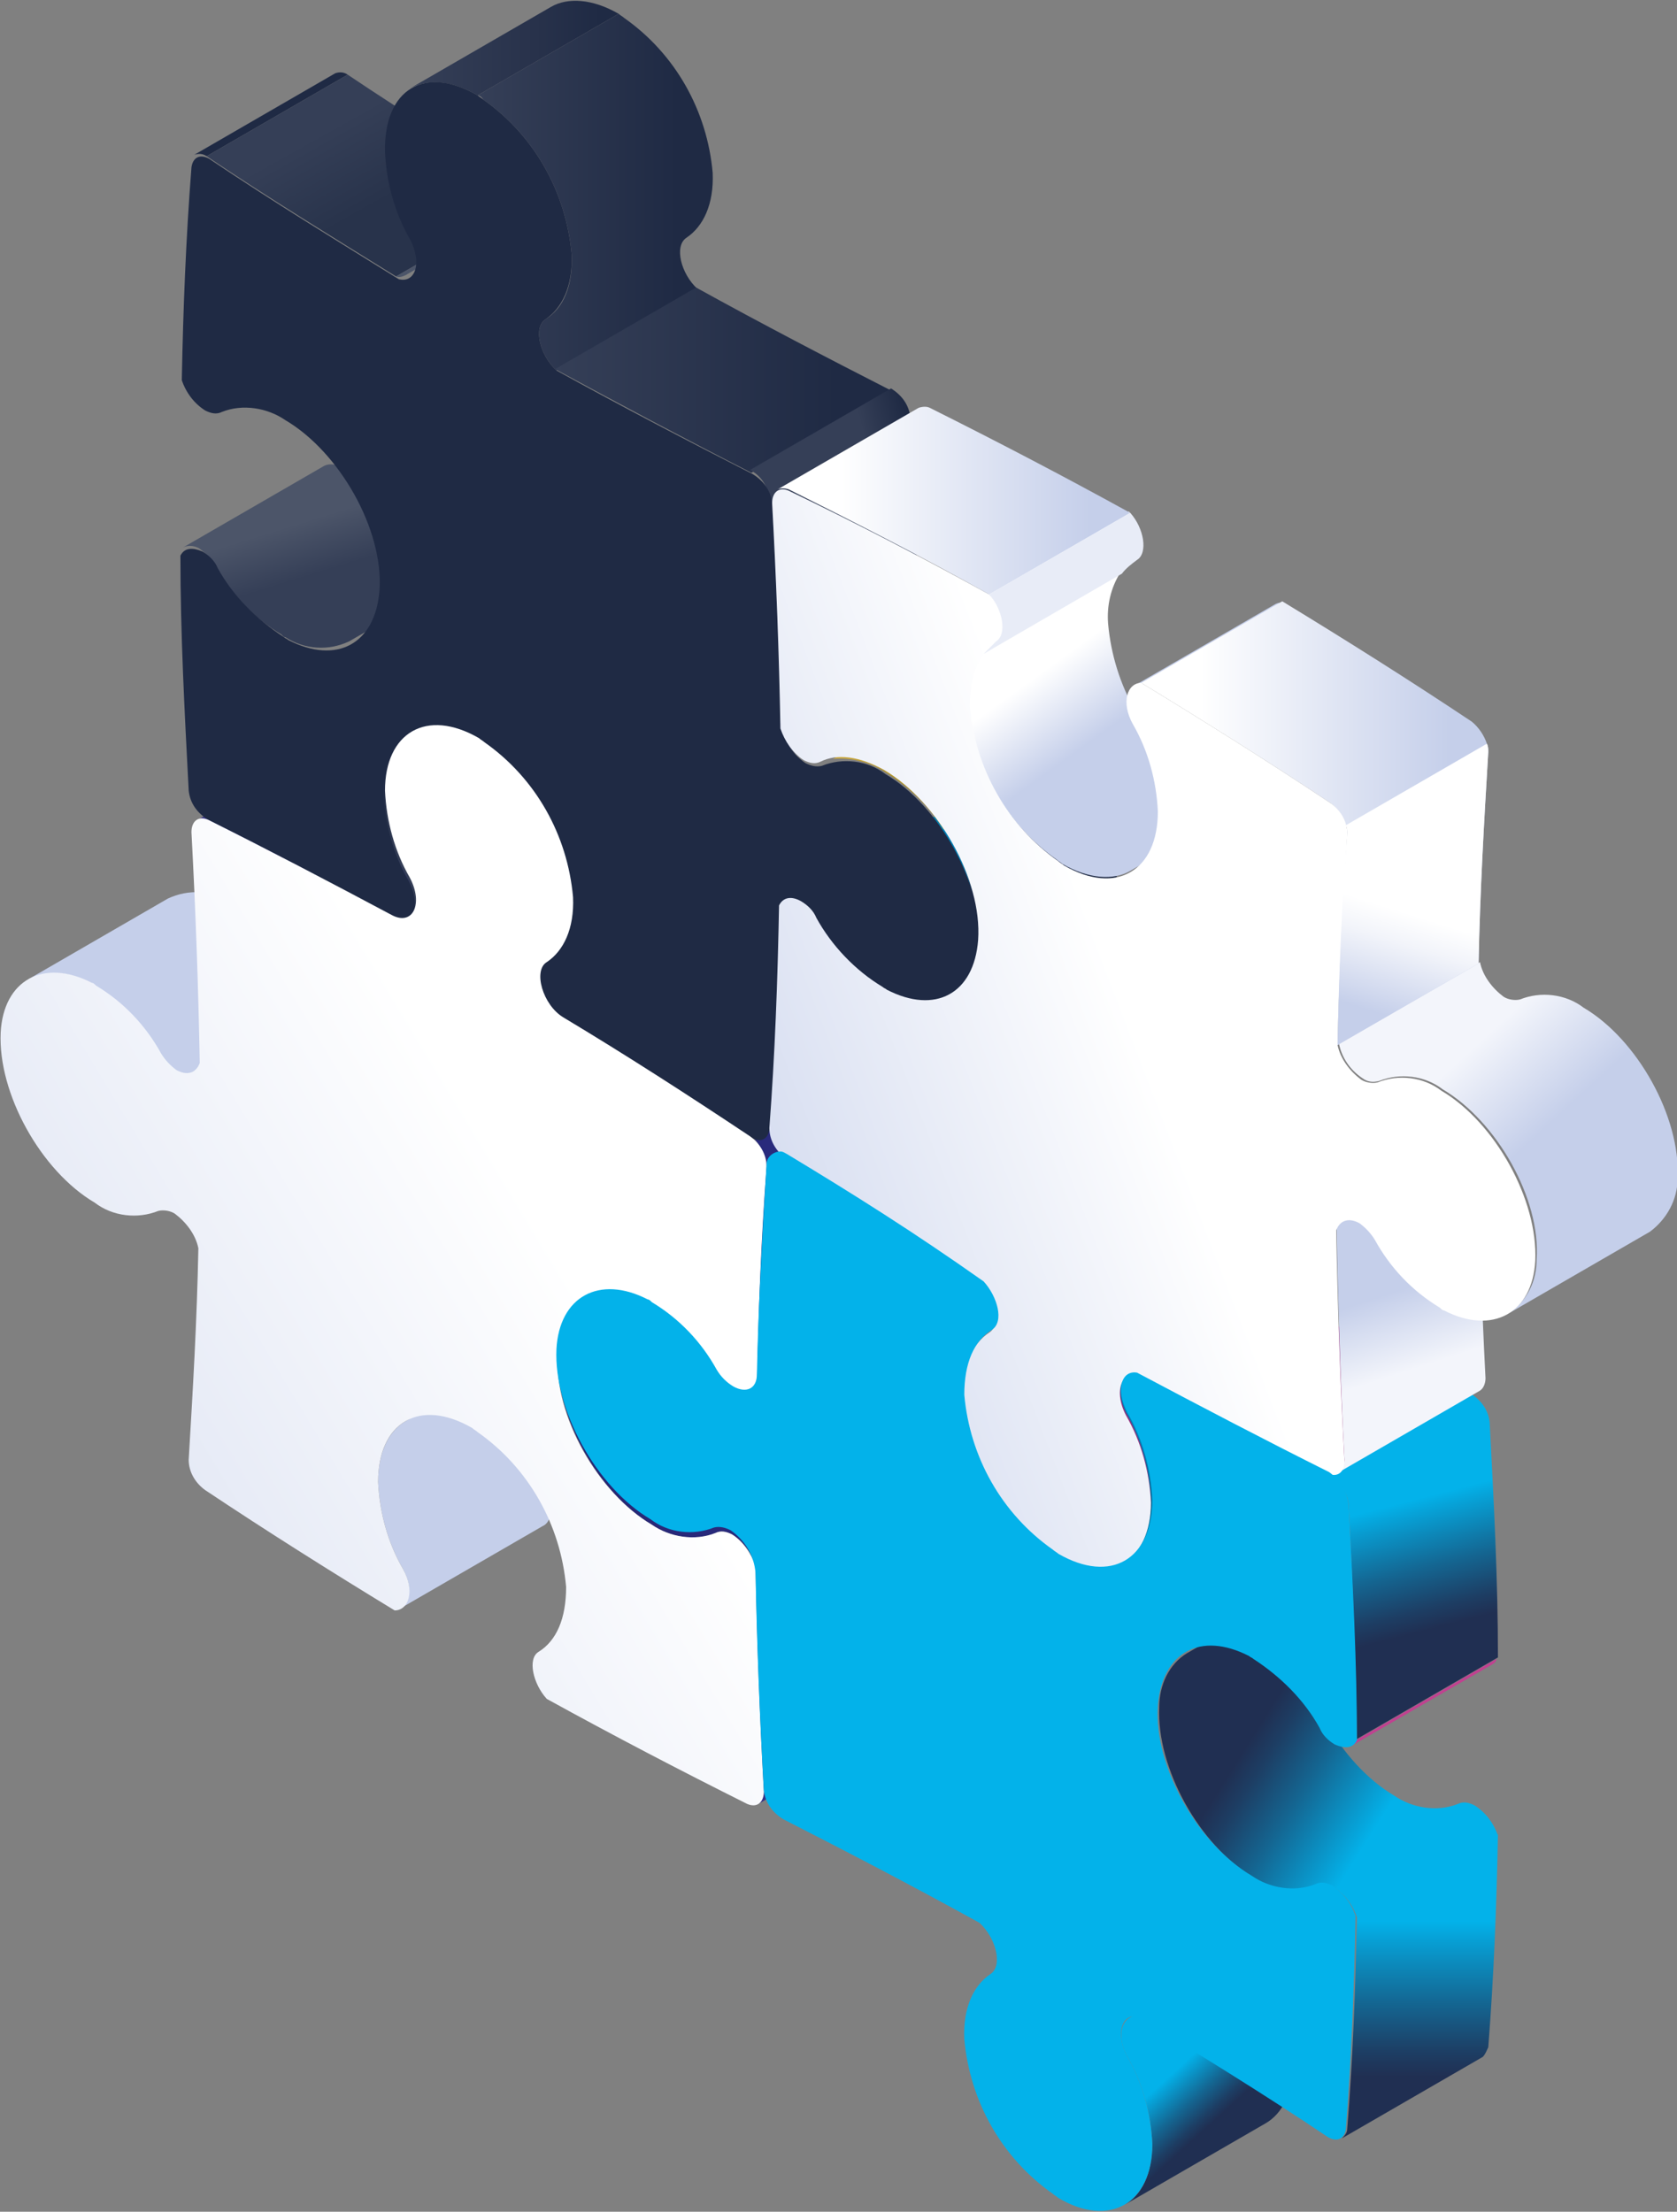 <?xml version="1.0" encoding="utf-8"?>
<!-- Generator: Adobe Illustrator 24.2.3, SVG Export Plug-In . SVG Version: 6.00 Build 0)  -->
<svg version="1.1" id="Capa_1" xmlns="http://www.w3.org/2000/svg" xmlns:xlink="http://www.w3.org/1999/xlink" x="0px" y="0px"
	 viewBox="0 0 121.3 160" style="enable-background:new 0 0 121.3 160;" xml:space="preserve">
<rect x="0" y="0" width="121.3" height="160" fill="#808080" stroke="none"/>
<style type="text/css">
	.st0{fill:url(#Trazado_17682_1_);}
	.st1{fill:url(#Trazado_17683_1_);}
	.st2{fill:#C04190;}
	.st3{fill:url(#Trazado_17685_1_);}
	.st4{fill:url(#Trazado_17686_1_);}
	.st5{fill:url(#Trazado_17687_1_);}
	.st6{fill:url(#Trazado_17688_1_);}
	.st7{fill:url(#Trazado_17691_1_);}
	.st8{fill:url(#Trazado_17692_1_);}
	.st9{fill:url(#Trazado_17693_1_);}
	.st10{fill:url(#Trazado_17694_1_);}
	.st11{fill:#353286;}
	.st12{fill:url(#Trazado_17696_1_);}
	.st13{fill:url(#Trazado_17697_1_);}
	.st14{fill:url(#Trazado_17698_1_);}
	.st15{fill:#C5CFEA;}
	.st16{fill:url(#Trazado_17700_1_);}
	.st17{fill:url(#Trazado_17701_1_);}
	.st18{fill:url(#Trazado_17702_1_);}
	.st19{fill:url(#Trazado_17703_1_);}
	.st20{fill:#1F2A44;}
	.st21{fill:url(#Trazado_17705_1_);}
	.st22{fill:#4C5569;}
	.st23{fill:url(#Trazado_17707_1_);}
	.st24{fill:url(#Trazado_17708_1_);}
	.st25{fill:url(#Trazado_17709_1_);}
	.st26{fill:url(#Trazado_17710_1_);}
	.st27{fill:url(#Trazado_17711_1_);}
	.st28{fill:url(#Trazado_17713_1_);}
	.st29{fill:url(#Trazado_17714_1_);}
	.st30{fill:url(#Trazado_17715_1_);}
	.st31{fill:url(#Trazado_17716_1_);}
	.st32{fill:url(#Trazado_17717_1_);}
	.st33{fill:url(#Trazado_17718_1_);}
	.st34{fill:#E8ECF7;}
	.st35{fill:url(#Trazado_17722_1_);}
	.st36{fill:url(#Trazado_17723_1_);}
	.st37{fill:#484494;}
	.st38{fill:url(#Trazado_17725_1_);}
	.st39{fill:#03B2EA;}
</style>
<g id="Grupo_2947" transform="translate(-1229.351 -564)">
	<g id="Grupo_2900">
		
			<linearGradient id="Trazado_17682_1_" gradientUnits="userSpaceOnUse" x1="372.256" y1="1149.972" x2="372.439" y2="1149.688" gradientTransform="matrix(22.161 0 0 -13.229 -6969.472 15869.108)">
			<stop  offset="0" style="stop-color:#A43D86"/>
			<stop  offset="0.797" style="stop-color:#8E307C"/>
		</linearGradient>
		<path id="Trazado_17682" class="st0" d="M1271.6,658l10.2-5.9c1.5-0.7,3.2-0.6,4.6,0.3c0.1,0,0.2,0.1,0.3,0.2
			c2,1.2,3.6,2.9,4.7,4.9c0.3,0.5,0.7,0.9,1.2,1.2c0.4,0.3,0.8,0.3,1.2,0.1l-10.2,5.9c-0.4,0.2-0.9,0.1-1.2-0.1
			c-0.5-0.3-0.9-0.7-1.2-1.2c-1.1-2-2.8-3.7-4.7-4.9c-0.1-0.1-0.2-0.1-0.3-0.2C1274.8,657.5,1273.1,657.3,1271.6,658z"/>
	</g>
	<g id="Grupo_2901">
		
			<linearGradient id="Trazado_17683_1_" gradientUnits="userSpaceOnUse" x1="404.049" y1="1160.933" x2="404.188" y2="1160.695" gradientTransform="matrix(12.422 0 0 -19.431 -3703.76 23270.879)">
			<stop  offset="0" style="stop-color:#03B2EA"/>
			<stop  offset="8.548552e-02" style="stop-color:#06A5DB"/>
			<stop  offset="0.526" style="stop-color:#146692"/>
			<stop  offset="0.842" style="stop-color:#1D3E64"/>
			<stop  offset="1" style="stop-color:#202F52"/>
		</linearGradient>
		<path id="Trazado_17683" class="st1" d="M1311,710l10.2-5.9c-0.6,0.4-0.8,1.5-0.1,2.8c1.1,1.9,1.7,4.1,1.8,6.3
			c0,2.2-0.8,3.7-2,4.4l-10.2,5.9c1.2-0.7,2-2.2,2-4.4c-0.1-2.2-0.7-4.4-1.8-6.3C1310.2,711.5,1310.4,710.4,1311,710z"/>
	</g>
	<g id="Grupo_2902">
		<path id="Trazado_17684" class="st2" d="M1285.1,647.9l10.2-5.9c0.3-0.1,0.6-0.1,0.9,0.1L1286,648
			C1285.8,647.8,1285.4,647.7,1285.1,647.9z"/>
	</g>
	<g id="Grupo_2903">
		
			<linearGradient id="Trazado_17685_1_" gradientUnits="userSpaceOnUse" x1="367.855" y1="1153.876" x2="368.855" y2="1153.876" gradientTransform="matrix(24.6 0 0 -14.988 -7763.197 17943.785)">
			<stop  offset="0" style="stop-color:#A43D86"/>
			<stop  offset="0.797" style="stop-color:#8E307C"/>
		</linearGradient>
		<path id="Trazado_17685" class="st3" d="M1286,648l10.2-5.9c4.9,3.2,9.6,6.2,14.4,9.1l-10.2,5.9
			C1295.7,654.2,1290.9,651.2,1286,648z"/>
	</g>
	<g id="Grupo_2904">
		
			<linearGradient id="Trazado_17686_1_" gradientUnits="userSpaceOnUse" x1="372.889" y1="1167.407" x2="372.96" y2="1167.005" gradientTransform="matrix(21.845 0 0 -26.467 -6837.111 31555.039)">
			<stop  offset="0" style="stop-color:#A43D86"/>
			<stop  offset="0.797" style="stop-color:#8E307C"/>
		</linearGradient>
		<path id="Trazado_17686" class="st4" d="M1320.9,671.2l-10.2,5.9c-1.2,0.7-3,0.6-4.9-0.5c-0.1-0.1-0.3-0.2-0.4-0.3
			c-3.7-2.6-6-6.7-6.4-11.2c-0.1-2.3,0.7-3.9,2-4.7c0.9-0.5,0.4-2.4-0.6-3.5l10.2-5.9c1,1.1,1.5,2.9,0.6,3.5c-1.3,0.8-2,2.4-2,4.7
			c0.4,4.5,2.7,8.6,6.4,11.2c0.1,0.1,0.3,0.2,0.4,0.3C1318,671.8,1319.7,671.9,1320.9,671.2L1320.9,671.2z"/>
	</g>
	<g id="Grupo_2905">
		
			<linearGradient id="Trazado_17687_1_" gradientUnits="userSpaceOnUse" x1="411.673" y1="1163.854" x2="411.673" y2="1163.341" gradientTransform="matrix(11.25 0 0 -21.994 -3299.33 26300.604)">
			<stop  offset="0" style="stop-color:#03B2EA"/>
			<stop  offset="8.548552e-02" style="stop-color:#06A5DB"/>
			<stop  offset="0.526" style="stop-color:#146692"/>
			<stop  offset="0.842" style="stop-color:#1D3E64"/>
			<stop  offset="1" style="stop-color:#202F52"/>
		</linearGradient>
		<path id="Trazado_17687" class="st5" d="M1336.6,712.8l-10.2,5.9c0.2-0.2,0.4-0.4,0.4-0.7c0.4-5,0.6-10.2,0.7-15.4l10.2-5.9
			c-0.1,5.2-0.3,10.3-0.7,15.4C1336.9,712.3,1336.8,712.6,1336.6,712.8z"/>
	</g>
	<g id="Grupo_2906">
		
			<linearGradient id="Trazado_17688_1_" gradientUnits="userSpaceOnUse" x1="368.789" y1="1165.975" x2="368.411" y2="1166.218" gradientTransform="matrix(24.448 0 0 -24.976 -7685.728 29815.207)">
			<stop  offset="0" style="stop-color:#03B2EA"/>
			<stop  offset="8.548552e-02" style="stop-color:#06A5DB"/>
			<stop  offset="0.526" style="stop-color:#146692"/>
			<stop  offset="0.842" style="stop-color:#1D3E64"/>
			<stop  offset="1" style="stop-color:#202F52"/>
		</linearGradient>
		<path id="Trazado_17688" class="st6" d="M1315.2,683.6l10.2-5.9c-1.3,0.9-2,2.3-2,3.9c-0.3,4.4,2.9,10,6.8,12.3
			c1.3,0.9,3.1,1.2,4.6,0.6c0.4-0.2,0.8-0.1,1.2,0.1c0.8,0.5,1.4,1.3,1.7,2.2l-10.2,5.9c-0.3-0.9-0.9-1.7-1.7-2.2
			c-0.4-0.2-0.8-0.3-1.2-0.1c-1.5,0.6-3.3,0.3-4.6-0.6c-3.9-2.3-7-7.9-6.8-12.3C1313.2,685.9,1313.9,684.4,1315.2,683.6
			L1315.2,683.6z"/>
	</g>
	<g id="Grupo_2907">
		<path id="Trazado_17689" class="st2" d="M1311,663.6l10.2-5.9c0.2-0.1,0.4-0.1,0.6-0.1l-10.2,5.9
			C1311.5,663.5,1311.2,663.5,1311,663.6z"/>
	</g>
	<g id="Grupo_2908">
		<path id="Trazado_17690" class="st2" d="M1337.3,684.4l-10.2,5.9c0.1-0.1,0.3-0.2,0.3-0.4l10.2-5.9
			C1337.6,684.1,1337.5,684.3,1337.3,684.4L1337.3,684.4z"/>
	</g>
	<g id="Grupo_2909">
		
			<linearGradient id="Trazado_17691_1_" gradientUnits="userSpaceOnUse" x1="368.73" y1="1149.669" x2="369.73" y2="1149.669" gradientTransform="matrix(24.024 0 0 -13.178 -7546.725 15814.474)">
			<stop  offset="0" style="stop-color:#A43D86"/>
			<stop  offset="0.797" style="stop-color:#8E307C"/>
		</linearGradient>
		<path id="Trazado_17691" class="st7" d="M1311.7,663.5l10.2-5.9c4.6,2.6,9.2,5,13.8,7.3l-10.2,5.9
			C1320.9,668.5,1316.3,666,1311.7,663.5z"/>
	</g>
	<g id="Grupo_2910">
		
			<linearGradient id="Trazado_17692_1_" gradientUnits="userSpaceOnUse" x1="405.619" y1="1166.396" x2="405.667" y2="1166.016" gradientTransform="matrix(12.172 0 0 -25.082 -3605.703 29927.961)">
			<stop  offset="0" style="stop-color:#03B2EA"/>
			<stop  offset="8.548552e-02" style="stop-color:#06A5DB"/>
			<stop  offset="0.526" style="stop-color:#146692"/>
			<stop  offset="0.842" style="stop-color:#1D3E64"/>
			<stop  offset="1" style="stop-color:#202F52"/>
		</linearGradient>
		<path id="Trazado_17692" class="st8" d="M1325.5,670.7l10.2-5.9c0.8,0.5,1.3,1.2,1.4,2.1c0.3,5.7,0.6,11.4,0.6,17l-10.2,5.9
			c-0.1-5.6-0.3-11.3-0.6-17C1326.8,672,1326.3,671.2,1325.5,670.7z"/>
	</g>
	<g id="Grupo_2945">
		
			<linearGradient id="Trazado_17693_1_" gradientUnits="userSpaceOnUse" x1="414.328" y1="1164.776" x2="414.318" y2="1164.296" gradientTransform="matrix(10.889 0 0 -22.941 -3221.931 27367.58)">
			<stop  offset="0" style="stop-color:#353286"/>
			<stop  offset="0.654" style="stop-color:#292A7C"/>
		</linearGradient>
		<path id="Trazado_17693" class="st9" d="M1294.9,642.4c-0.4,5.3-0.6,10.6-0.7,16.1l-10.2,5.9c0.1-5.4,0.3-10.8,0.7-16.1
			c0-0.4-0.1-0.8-0.3-1.2l10.3-5.7C1294.9,641.7,1294.9,642.1,1294.9,642.4L1294.9,642.4z"/>
		<g id="Grupo_2911">
			
				<linearGradient id="Trazado_17694_1_" gradientUnits="userSpaceOnUse" x1="366.835" y1="1149.942" x2="367.981" y2="1148.737" gradientTransform="matrix(25.53 0 0 -13.205 -8113.924 15806.38)">
				<stop  offset="0" style="stop-color:#353286"/>
				<stop  offset="0.654" style="stop-color:#292A7C"/>
			</linearGradient>
			<path id="Trazado_17694" class="st10" d="M1243.5,623.4l10.2-5.9c0.3-0.1,0.6-0.1,0.8,0c4.4,2.2,8.8,4.5,13.3,6.9
				c0.4,0.3,0.8,0.3,1.2,0.1l-10.2,5.9c-0.4,0.2-0.9,0.1-1.2-0.1c-4.5-2.4-8.9-4.8-13.3-6.9C1244.1,623.3,1243.8,623.2,1243.5,623.4
				z"/>
		</g>
		<g id="Grupo_2912">
			<path id="Trazado_17695" class="st11" d="M1259.1,616.9l10.2-5.9c1.2-0.7,3-0.6,4.9,0.5l-10.2,5.9
				C1262.1,616.3,1260.4,616.2,1259.1,616.9z"/>
		</g>
		<g id="Grupo_2913">
			
				<linearGradient id="Trazado_17696_1_" gradientUnits="userSpaceOnUse" x1="359.954" y1="1176.118" x2="360.901" y2="1175.817" gradientTransform="matrix(30.933 0 0 -52.92 -9883.636 62862.723)">
				<stop  offset="0" style="stop-color:#353286"/>
				<stop  offset="0.654" style="stop-color:#292A7C"/>
			</linearGradient>
			<path id="Trazado_17696" class="st12" d="M1294.9,642.4c-0.4,5.3-0.6,10.6-0.7,16.1l-10.2,5.9c0.1-5.4,0.3-10.8,0.7-16.1
				c0-0.4-0.1-0.8-0.3-1.2c-0.2-0.4-0.5-0.8-0.9-1c-4.5-3-9-5.8-13.5-8.6c-1.5-0.9-2.2-3.3-1.2-4c1.3-0.8,2-2.4,1.9-4.7
				c-0.4-4.5-2.7-8.6-6.4-11.2c-0.1-0.1-0.3-0.2-0.4-0.3l10.2-5.9c0.1,0.1,0.3,0.2,0.4,0.3c3.7,2.6,6,6.7,6.4,11.2
				c0.1,2.3-0.7,3.9-1.9,4.7c-1,0.6-0.3,3.1,1.2,4c4.5,2.7,9,5.6,13.5,8.6c0.5,0.3,0.8,0.8,1,1.3
				C1294.9,641.7,1294.9,642.1,1294.9,642.4L1294.9,642.4z"/>
		</g>
		<g id="Grupo_2938">
			<g id="Grupo_2914">
				
					<linearGradient id="Trazado_17697_1_" gradientUnits="userSpaceOnUse" x1="403.898" y1="1161.081" x2="404.099" y2="1160.789" gradientTransform="matrix(12.433 0 0 -19.454 -3707.346 23251.482)">
					<stop  offset="0.171" style="stop-color:#007EB4"/>
					<stop  offset="0.89" style="stop-color:#006C9A"/>
				</linearGradient>
				<path id="Trazado_17697" class="st13" d="M1310.9,663.4l10.2-5.9c-0.6,0.4-0.8,1.5-0.1,2.8c1.1,1.9,1.7,4.1,1.8,6.3
					c0,2.2-0.8,3.7-2,4.4l-10.2,5.9c1.2-0.7,2-2.2,2-4.4c-0.1-2.2-0.7-4.4-1.8-6.3C1310.2,665,1310.3,663.8,1310.9,663.4
					L1310.9,663.4z"/>
			</g>
			<g id="Grupo_2915">
				
					<linearGradient id="Trazado_17698_1_" gradientUnits="userSpaceOnUse" x1="414.997" y1="1165.871" x2="414.959" y2="1166.141" gradientTransform="matrix(10.802 0 0 -24.901 -3151.117 29694.305)">
					<stop  offset="5.000000e-03" style="stop-color:#F3F5FB"/>
					<stop  offset="0.89" style="stop-color:#C5CFEA"/>
				</linearGradient>
				<path id="Trazado_17698" class="st14" d="M1336.4,664.6l-10.2,5.9c0.3-0.2,0.4-0.6,0.4-0.9c-0.3-5.6-0.5-12.6-0.6-18.1l10.2-5.9
					c0.1,5.5,0.3,12.4,0.6,18.1C1336.8,664,1336.7,664.4,1336.4,664.6z"/>
			</g>
			<g id="Grupo_2916">
				<path id="Trazado_17699" class="st15" d="M1311.4,613.6l10.2-5.9c0.2-0.1,0.3-0.1,0.5-0.1l-10.2,5.9
					C1311.7,613.4,1311.6,613.5,1311.4,613.6z"/>
			</g>
			<g id="Grupo_2917">
				
					<linearGradient id="Trazado_17700_1_" gradientUnits="userSpaceOnUse" x1="368.321" y1="1166.591" x2="368.557" y2="1166.325" gradientTransform="matrix(24.53 0 0 -25.293 -7699.808 30146.832)">
					<stop  offset="5.000000e-03" style="stop-color:#F3F5FB"/>
					<stop  offset="0.89" style="stop-color:#C5CFEA"/>
				</linearGradient>
				<path id="Trazado_17700" class="st16" d="M1348.7,653.1l-10.2,5.9c1.3-0.9,2-2.3,2-3.9c0.3-4.4-2.9-10-6.8-12.3
					c-1.3-1-3.1-1.2-4.6-0.6c-0.4,0.1-0.8,0.1-1.2-0.2c-0.9-0.6-1.5-1.5-1.7-2.5l10.2-5.9c0.2,1,0.9,1.9,1.7,2.5
					c0.3,0.2,0.8,0.3,1.2,0.2c1.5-0.6,3.3-0.4,4.6,0.6c3.9,2.3,7,7.9,6.8,12.3C1350.7,650.8,1349.9,652.2,1348.7,653.1L1348.7,653.1
					z"/>
			</g>
			<g id="Grupo_2936">
				<g id="Grupo_2918">
					
						<linearGradient id="Trazado_17701_1_" gradientUnits="userSpaceOnUse" x1="372.306" y1="1150.027" x2="372.441" y2="1149.648" gradientTransform="matrix(22.155 0 0 -13.226 -6952.96 15837.454)">
						<stop  offset="0.171" style="stop-color:#007EB4"/>
						<stop  offset="0.89" style="stop-color:#006C9A"/>
					</linearGradient>
					<path id="Trazado_17701" class="st17" d="M1286.1,629.1l10.2-5.9c0.4-0.2,0.9-0.1,1.2,0.1c0.5,0.3,0.9,0.7,1.1,1.2
						c1.1,2,2.8,3.8,4.8,5c0.1,0.1,0.2,0.1,0.3,0.2c1.4,0.9,3.1,1,4.6,0.3l-10.2,5.9c-1.5,0.7-3.2,0.6-4.6-0.3
						c-0.1,0-0.2-0.1-0.3-0.2c-2-1.2-3.6-3-4.8-5c-0.3-0.5-0.7-0.9-1.1-1.2C1287,628.9,1286.5,628.9,1286.1,629.1z"/>
				</g>
				<g id="Grupo_2932">
					<g id="Grupo_2931">
						<g id="Grupo_2930">
							<g id="Grupo_2919">
								
									<linearGradient id="Trazado_17702_1_" gradientUnits="userSpaceOnUse" x1="372.305" y1="1149.957" x2="372.434" y2="1149.707" gradientTransform="matrix(22.155 0 0 -13.225 -6996.458 15809.836)">
									<stop  offset="0" style="stop-color:#4C5569"/>
									<stop  offset="0.967" style="stop-color:#353F57"/>
								</linearGradient>
								<path id="Trazado_17702" class="st18" d="M1242.6,603.6l10.2-5.9c0.4-0.2,0.9-0.1,1.2,0.1c0.5,0.3,0.9,0.7,1.1,1.2
									c1.1,2,2.8,3.7,4.8,5c0.1,0.1,0.2,0.1,0.3,0.2c1.4,0.9,3.1,1,4.6,0.3l-10.2,5.9c-1.5,0.7-3.2,0.6-4.6-0.3
									c-0.1,0-0.2-0.1-0.3-0.2c-2-1.2-3.6-2.9-4.8-5c-0.3-0.5-0.7-0.9-1.1-1.2C1243.5,603.5,1243,603.4,1242.6,603.6z"/>
							</g>
							<g id="Grupo_2920">
								
									<linearGradient id="Trazado_17703_1_" gradientUnits="userSpaceOnUse" x1="404.266" y1="1160.695" x2="404.212" y2="1160.955" gradientTransform="matrix(12.414 0 0 -19.432 -3754.2 23178.818)">
									<stop  offset="0" style="stop-color:#353F57"/>
									<stop  offset="0.967" style="stop-color:#26304A"/>
								</linearGradient>
								<path id="Trazado_17703" class="st19" d="M1259,616.8l10.2-5.9c-1.2,0.7-2,2.2-2,4.4c0.1,2.2,0.7,4.4,1.8,6.3
									c0.7,1.3,0.6,2.5-0.1,2.8l-10.2,5.9c0.6-0.4,0.8-1.5,0.1-2.8c-1.1-1.9-1.7-4.1-1.8-6.3C1257,619,1257.8,617.5,1259,616.8z"
									/>
							</g>
							<g id="Grupo_2921">
								<path id="Trazado_17704" class="st20" d="M1243.4,575.2l10.2-5.9c0.3-0.1,0.6-0.1,0.9,0.1l-10.2,5.9
									C1244,575.1,1243.7,575.1,1243.4,575.2z"/>
							</g>
							<g id="Grupo_2922">
								
									<linearGradient id="Trazado_17705_1_" gradientUnits="userSpaceOnUse" x1="369.212" y1="1153.211" x2="369.516" y2="1152.879" gradientTransform="matrix(23.924 0 0 -14.581 -7580.99 17388.881)">
									<stop  offset="0" style="stop-color:#353F57"/>
									<stop  offset="0.837" style="stop-color:#28334B"/>
								</linearGradient>
								<path id="Trazado_17705" class="st21" d="M1244.3,575.3l10.2-5.9c4.6,3.1,9.2,5.9,13.7,8.7L1258,584
									C1253.5,581.2,1248.9,578.4,1244.3,575.3z"/>
							</g>
							<g id="Grupo_2923">
								<path id="Trazado_17706" class="st22" d="M1268.9,578l-10.2,5.9c-0.2,0.1-0.5,0.2-0.7,0.1l10.2-5.9
									C1268.4,578.1,1268.7,578.1,1268.9,578z"/>
							</g>
							<g id="Grupo_2924">
								
									<linearGradient id="Trazado_17707_1_" gradientUnits="userSpaceOnUse" x1="408.379" y1="1164.175" x2="408.304" y2="1164.513" gradientTransform="matrix(11.742 0 0 -22.835 -3504.095 27223.719)">
									<stop  offset="0.163" style="stop-color:#1F2A44"/>
									<stop  offset="1" style="stop-color:#353F57"/>
								</linearGradient>
								<path id="Trazado_17707" class="st23" d="M1286.2,629.1l10.2-5.9c-0.3,0.2-0.5,0.6-0.5,1c-0.1,5.1-0.3,10.2-0.7,15.2
									c0,0.3-0.1,0.5-0.4,0.7l-10.2,5.9c0.2-0.2,0.4-0.4,0.4-0.7c0.3-5,0.6-10,0.7-15.2C1285.6,629.8,1285.8,629.4,1286.2,629.1z"
									/>
							</g>
							<g id="Grupo_2925">
								
									<linearGradient id="Trazado_17708_1_" gradientUnits="userSpaceOnUse" x1="391.05" y1="1117.555" x2="392.05" y2="1117.555" gradientTransform="matrix(15.042 0 0 -6.856 -4623.13 8229.815)">
									<stop  offset="0" style="stop-color:#353F57"/>
									<stop  offset="0.6" style="stop-color:#28324B"/>
									<stop  offset="0.92" style="stop-color:#1F2A44"/>
								</linearGradient>
								<path id="Trazado_17708" class="st24" d="M1259,570.4l10.2-5.9c1.2-0.7,3-0.6,4.9,0.5l-10.2,5.9
									C1262,569.8,1260.3,569.7,1259,570.4z"/>
							</g>
							<g id="Grupo_2926">
								
									<linearGradient id="Trazado_17709_1_" gradientUnits="userSpaceOnUse" x1="384.207" y1="1166.65" x2="385.207" y2="1166.65" gradientTransform="matrix(16.99 0 0 -25.715 -5263.628 30578.17)">
									<stop  offset="0" style="stop-color:#353F57"/>
									<stop  offset="0.837" style="stop-color:#1F2A44"/>
								</linearGradient>
								<path id="Trazado_17709" class="st25" d="M1263.9,570.9l10.2-5.9c0.1,0.1,0.3,0.2,0.4,0.3c3.7,2.6,6,6.7,6.4,11.2
									c0.1,2.3-0.7,3.9-1.9,4.7c-0.9,0.6-0.4,2.6,0.8,3.7l-10.2,5.9c-1.2-1.1-1.7-3.1-0.8-3.7c1.3-0.8,2-2.4,1.9-4.7
									c-0.4-4.5-2.7-8.6-6.4-11.2C1264.2,571,1264,570.9,1263.9,570.9z"/>
							</g>
							<g id="Grupo_2927">
								
									<linearGradient id="Trazado_17710_1_" gradientUnits="userSpaceOnUse" x1="368.147" y1="1150.216" x2="369.147" y2="1150.216" gradientTransform="matrix(24.405 0 0 -13.388 -7715.097 15990.512)">
									<stop  offset="0" style="stop-color:#353F57"/>
									<stop  offset="0.837" style="stop-color:#1F2A44"/>
								</linearGradient>
								<path id="Trazado_17710" class="st26" d="M1269.5,590.7l10.2-5.9c4.7,2.6,9.5,5.1,14.2,7.5l-10.2,5.9
									C1279,595.8,1274.3,593.3,1269.5,590.7z"/>
							</g>
							<g id="Grupo_2928">
								
									<linearGradient id="Trazado_17711_1_" gradientUnits="userSpaceOnUse" x1="365.636" y1="1173.997" x2="365.768" y2="1174.053" gradientTransform="matrix(26.562 0 0 -43.677 -8415.52 51890.375)">
									<stop  offset="0" style="stop-color:#353F57"/>
									<stop  offset="0.837" style="stop-color:#1F2A44"/>
								</linearGradient>
								<path id="Trazado_17711" class="st27" d="M1310.3,626.1c0,1.5-0.7,3-2,3.9l-10.2,5.9c1.3-0.9,2-2.3,2-3.9
									c0-2.9-0.9-5.7-2.5-8.1c-1.1-1.7-2.5-3.1-4.3-4.2c-1.1-0.7-2.4-1-3.7-0.9c-0.3,0-0.7,0.1-1,0.3c-0.4,0.1-0.8,0.1-1.2-0.2
									c-1.1-0.7-1.7-1.8-1.8-3.1c-0.1-5.2-0.3-10.4-0.6-15.7c-0.1-0.9-0.6-1.7-1.4-2.1l10.2-5.9c0.8,0.5,1.3,1.2,1.4,2.1
									c0.3,5.3,0.5,10.5,0.6,15.7c0.1,1.3,0.8,2.4,1.8,3.1c0.4,0.2,0.8,0.3,1.2,0.2c0.5-0.2,1-0.3,1.5-0.3c1.1,0,2.2,0.4,3.1,0.9
									c1.8,1.1,3.3,2.6,4.4,4.4C1309.5,620.5,1310.3,623.3,1310.3,626.1L1310.3,626.1z"/>
							</g>
							<g id="Grupo_2929">
								<path id="Trazado_17712" class="st20" d="M1263.9,570.9c0.1,0.1,0.3,0.2,0.4,0.3c3.7,2.6,6,6.7,6.4,11.2
									c0.1,2.3-0.7,3.9-1.9,4.7c-0.9,0.6-0.4,2.6,0.8,3.7c4.7,2.6,9.5,5.1,14.2,7.5c0.8,0.5,1.3,1.2,1.4,2.1
									c0.3,5.3,0.5,10.5,0.6,15.7c0.1,1.3,0.8,2.4,1.8,3.1c0.4,0.2,0.8,0.3,1.2,0.2c1.5-0.6,3.3-0.4,4.6,0.6
									c3.9,2.3,7,7.9,6.8,12.3c-0.2,3.8-3.1,5.4-6.6,3.6c-0.1,0-0.2-0.1-0.3-0.2c-2-1.2-3.6-2.9-4.7-4.9c-0.3-0.5-0.7-0.9-1.2-1.2
									c-0.9-0.5-1.7-0.2-1.7,0.9c-0.1,5.1-0.3,10.2-0.7,15.2c-0.1,0.7-0.6,1-1.3,0.6c-4.9-3.2-9.6-6.2-14.4-9.1
									c-1-1.1-1.5-2.9-0.6-3.5c1.3-0.8,2-2.4,2-4.7c-0.4-4.5-2.7-8.6-6.4-11.2c-0.1-0.1-0.3-0.2-0.4-0.3c-3.8-2.2-6.8-0.4-6.8,3.9
									c0.1,2.2,0.7,4.4,1.8,6.3c0.9,1.7,0.4,3.1-0.7,2.9c-4.6-2.6-9.2-5-13.8-7.3c-0.8-0.5-1.3-1.2-1.4-2.1
									c-0.3-5.7-0.6-11.4-0.6-17c0.3-0.6,0.9-0.6,1.6-0.3c0.5,0.3,0.9,0.7,1.1,1.2c1.1,2,2.8,3.7,4.8,5c0.1,0.1,0.2,0.1,0.3,0.2
									c3.5,1.8,6.3,0.3,6.6-3.6c0.3-4.4-2.9-10-6.8-12.3c-1.3-0.9-3.1-1.2-4.6-0.6c-0.4,0.2-0.8,0.1-1.2-0.1
									c-0.8-0.5-1.4-1.3-1.7-2.2c0.1-5.2,0.3-10.3,0.7-15.4c0.1-0.7,0.6-1,1.3-0.6c4.6,3.1,9.2,5.9,13.7,8.7
									c1.2,0.3,1.7-1.2,0.8-2.9c-1.1-1.9-1.7-4.1-1.8-6.3C1257.1,570.4,1260.1,568.7,1263.9,570.9L1263.9,570.9z"/>
							</g>
						</g>
					</g>
					
						<linearGradient id="Trazado_17713_1_" gradientUnits="userSpaceOnUse" x1="381.208" y1="1142.734" x2="381.081" y2="1143.101" gradientTransform="matrix(18.218 0 0 -11.042 -5644.922 13238.64)">
						<stop  offset="0.377" style="stop-color:#B19429"/>
						<stop  offset="1" style="stop-color:#CFAD4A"/>
					</linearGradient>
					<path id="Trazado_17713" class="st28" d="M1307.9,618.2l-10.3,5.8c-1.1-1.7-2.5-3.1-4.3-4.2c-1.1-0.7-2.4-1-3.7-0.9l10.8-6
						c1.1,0,2.2,0.4,3.1,0.9C1305.3,614.9,1306.8,616.4,1307.9,618.2L1307.9,618.2z"/>
				</g>
				<g id="Grupo_2933">
					
						<linearGradient id="Trazado_17714_1_" gradientUnits="userSpaceOnUse" x1="372.724" y1="1167.275" x2="372.9" y2="1166.981" gradientTransform="matrix(21.862 0 0 -26.419 -6842.617 31448.342)">
						<stop  offset="0.171" style="stop-color:#FFFFFF"/>
						<stop  offset="0.89" style="stop-color:#C5CFEA"/>
					</linearGradient>
					<path id="Trazado_17714" class="st29" d="M1321.3,621.1l-10.2,5.9c-1.2,0.7-3,0.6-4.9-0.5c-0.1-0.1-0.3-0.2-0.4-0.3
						c-3.7-2.6-6-6.7-6.4-11.2c-0.1-1.4,0.2-2.7,1-3.8c0.3-0.3,0.6-0.6,0.9-0.9c0.8-0.5,0.5-2.3-0.5-3.4l10.2-5.9
						c1,1.1,1.4,2.9,0.5,3.4c-0.4,0.3-0.8,0.6-1.1,1c-0.7,1.1-1,2.4-0.9,3.7c0.4,4.5,2.7,8.6,6.4,11.2c0.1,0.1,0.3,0.2,0.4,0.3
						C1318.3,621.8,1320.1,621.9,1321.3,621.1z"/>
				</g>
				<g id="Grupo_2934">
					
						<linearGradient id="Trazado_17715_1_" gradientUnits="userSpaceOnUse" x1="367.183" y1="1170.221" x2="368.183" y2="1170.221" gradientTransform="matrix(25.061 0 0 -32.145 -7890.075 38240.289)">
						<stop  offset="0.171" style="stop-color:#FFFFFF"/>
						<stop  offset="0.89" style="stop-color:#C5CFEA"/>
					</linearGradient>
					<path id="Trazado_17715" class="st30" d="M1337,618.4c-0.3,5-0.6,10.1-0.7,15.3l-10.2,5.9c0.1-5.2,0.3-10.3,0.7-15.3
						c0-0.2,0-0.4-0.1-0.6c-0.2-0.7-0.6-1.2-1.1-1.6c-4.5-3-9.1-5.9-13.7-8.7l10.2-5.9c4.6,2.8,9.2,5.7,13.7,8.7
						c0.5,0.4,0.9,1,1.1,1.6C1337,618,1337,618.2,1337,618.4z"/>
				</g>
				<g id="Grupo_2935">
					
						<linearGradient id="Trazado_17716_1_" gradientUnits="userSpaceOnUse" x1="348.156" y1="1178.782" x2="347.363" y2="1178.358" gradientTransform="matrix(55.383 0 0 -78.114 -17963.988 92705.289)">
						<stop  offset="0.2" style="stop-color:#FFFFFF"/>
						<stop  offset="0.971" style="stop-color:#C5CFEA"/>
					</linearGradient>
					<path id="Trazado_17716" class="st31" d="M1300.9,607c1,1.1,1.4,2.9,0.6,3.4c-1.3,0.8-2,2.4-2,4.7c0.4,4.5,2.7,8.6,6.4,11.2
						c0.1,0.1,0.3,0.2,0.4,0.3c3.8,2.2,6.8,0.4,6.8-3.9c-0.1-2.2-0.7-4.4-1.8-6.3c-0.9-1.6-0.4-3,0.6-3c4.6,2.8,9.2,5.7,13.7,8.7
						c0.7,0.5,1.2,1.3,1.2,2.2c-0.3,5-0.6,10.1-0.7,15.3c0.2,1,0.9,1.9,1.7,2.5c0.3,0.2,0.8,0.3,1.2,0.2c1.5-0.6,3.3-0.4,4.6,0.6
						c3.9,2.3,7,7.9,6.8,12.3c-0.2,3.8-3.1,5.4-6.6,3.6c-0.1,0-0.2-0.1-0.3-0.2c-2-1.2-3.6-2.9-4.7-4.9c-0.3-0.5-0.7-0.9-1.1-1.2
						c-0.7-0.4-1.4-0.3-1.7,0.5c0.1,5.5,0.3,11.1,0.6,16.7c0,0.8-0.5,1.2-1.2,0.9c-4.4-2.2-8.8-4.5-13.3-6.9
						c-1.5-0.9-2.3,0.8-1.3,2.7c1.1,1.9,1.7,4.1,1.8,6.3c0,4.3-3.1,6.1-6.8,3.9c-0.1-0.1-0.3-0.2-0.4-0.3c-3.7-2.6-6-6.7-6.4-11.2
						c-0.1-2.3,0.7-3.9,1.9-4.7c1-0.6,0.3-3.1-1.2-4c-4.5-2.7-9-5.6-13.5-8.6c-0.7-0.5-1.2-1.3-1.2-2.2c0.4-5.3,0.6-10.6,0.7-16.1
						c0.3-0.6,0.9-0.7,1.6-0.3c0.5,0.3,0.9,0.7,1.1,1.2c1.1,2,2.8,3.8,4.8,5c0.1,0.1,0.2,0.1,0.3,0.2c3.5,1.8,6.3,0.3,6.6-3.6
						c0.3-4.4-2.9-10-6.8-12.3c-1.8-1-3.4-1.2-4.6-0.6c-0.4,0.2-0.8,0.1-1.2-0.1c-0.8-0.5-1.4-1.4-1.7-2.3
						c-0.1-5.4-0.3-10.8-0.6-16.3c0-0.8,0.5-1.2,1.2-0.9C1291.2,601.8,1296,604.3,1300.9,607L1300.9,607z"/>
				</g>
				
					<linearGradient id="Trazado_17717_1_" gradientUnits="userSpaceOnUse" x1="414.511" y1="1163.492" x2="414.447" y2="1163.081" gradientTransform="matrix(10.863 0 0 -21.862 -3171.357 26065.266)">
					<stop  offset="0.142" style="stop-color:#FFFFFF"/>
					<stop  offset="0.394" style="stop-color:#F2F4FA"/>
					<stop  offset="0.858" style="stop-color:#D0D8EE"/>
					<stop  offset="1" style="stop-color:#C5CFEA"/>
				</linearGradient>
				<path id="Trazado_17717" class="st32" d="M1337,618.4c-0.3,5-0.6,10.1-0.7,15.3l-10.2,5.9c0.1-5.2,0.3-10.3,0.7-15.3
					c0-0.2,0-0.4-0.1-0.6l10.2-5.9C1337,618,1337,618.2,1337,618.4z"/>
			</g>
			<g id="Grupo_2937">
				
					<linearGradient id="Trazado_17718_1_" gradientUnits="userSpaceOnUse" x1="366.594" y1="1150.824" x2="367.594" y2="1150.824" gradientTransform="matrix(25.48 0 0 -13.63 -8055.286 16285.662)">
					<stop  offset="0.171" style="stop-color:#FFFFFF"/>
					<stop  offset="0.89" style="stop-color:#C5CFEA"/>
				</linearGradient>
				<path id="Trazado_17718" class="st33" d="M1285.6,599.4l10.2-5.9c0.3-0.1,0.6-0.1,0.8,0c4.8,2.4,9.6,4.9,14.5,7.6l-10.2,5.9
					c-4.8-2.7-9.7-5.2-14.5-7.6C1286.1,599.3,1285.8,599.3,1285.6,599.4z"/>
			</g>
			<path id="Trazado_17719" class="st34" d="M1311.6,604.5c-0.4,0.3-0.8,0.6-1.1,1l-10,5.8l0,0c0.3-0.3,0.6-0.6,0.9-0.9
				c0.8-0.5,0.5-2.3-0.5-3.4l10.2-5.9C1312.1,602.2,1312.4,604,1311.6,604.5L1311.6,604.5z"/>
		</g>
		<g id="Grupo_2939">
			<path id="Trazado_17720" class="st15" d="M1231.3,634.9l10.2-5.9c1.5-0.7,3.2-0.6,4.6,0.3c0.1,0,0.2,0.1,0.3,0.2
				c2,1.2,3.6,2.9,4.7,4.9c0.3,0.5,0.7,0.9,1.1,1.2c0.4,0.3,0.8,0.3,1.2,0.1l-10.2,5.9c-0.4,0.2-0.9,0.1-1.2-0.1
				c-0.5-0.3-0.9-0.7-1.1-1.2c-1.1-2-2.8-3.7-4.7-4.9c-0.1-0.1-0.2-0.1-0.3-0.2C1234.6,634.3,1232.8,634.1,1231.3,634.9
				L1231.3,634.9z"/>
		</g>
		<g id="Grupo_2940">
			<path id="Trazado_17721" class="st15" d="M1258.7,666.8l10.2-5.9c-1.2,0.7-2,2.2-2,4.4c0.1,2.2,0.7,4.4,1.8,6.3
				c0.7,1.3,0.6,2.5-0.1,2.8l-10.2,5.9c0.6-0.4,0.8-1.5,0.1-2.8c-1.1-1.9-1.7-4.1-1.8-6.3C1256.7,669,1257.5,667.5,1258.7,666.8z"/>
		</g>
		<g id="Grupo_2941">
			
				<linearGradient id="Trazado_17722_1_" gradientUnits="userSpaceOnUse" x1="414.566" y1="1164.638" x2="415.567" y2="1164.638" gradientTransform="matrix(10.791 0 0 -23.11 -3189.672 27597.707)">
				<stop  offset="0" style="stop-color:#353286"/>
				<stop  offset="0.654" style="stop-color:#292A7C"/>
			</linearGradient>
			<path id="Trazado_17722" class="st35" d="M1294.4,688.6l-10.2,5.9c0.3-0.2,0.4-0.6,0.4-0.9c-0.3-5.5-0.5-10.9-0.6-16.3l10.2-5.9
				c0.1,5.4,0.3,10.8,0.6,16.3C1294.9,688,1294.7,688.4,1294.4,688.6z"/>
		</g>
		<g id="Grupo_2942">
			
				<linearGradient id="Trazado_17723_1_" gradientUnits="userSpaceOnUse" x1="368.704" y1="1166.008" x2="368.381" y2="1166.31" gradientTransform="matrix(24.499 0 0 -25.145 -7746.057 29989.926)">
				<stop  offset="3.000000e-02" style="stop-color:#292A7C"/>
				<stop  offset="0.735" style="stop-color:#272774"/>
			</linearGradient>
			<path id="Trazado_17723" class="st36" d="M1271.7,658.1l10.2-5.9c-1.3,0.9-2,2.3-2,3.9c-0.3,4.4,2.9,10,6.8,12.3
				c1.3,0.9,3.1,1.2,4.6,0.6c0.4-0.2,0.8-0.1,1.2,0.1c0.8,0.5,1.4,1.4,1.7,2.3l-10.2,5.9c-0.3-1-0.9-1.8-1.7-2.3
				c-0.4-0.2-0.8-0.3-1.2-0.1c-1.5,0.6-3.3,0.3-4.6-0.6c-3.9-2.3-7-7.9-6.8-12.3C1269.7,660.4,1270.4,658.9,1271.7,658.1z"/>
		</g>
		<g id="Grupo_2943">
			<path id="Trazado_17724" class="st37" d="M1293.9,658.9l-10.2,5.9c0.2-0.1,0.3-0.2,0.4-0.4l10.2-5.9
				C1294.2,658.6,1294,658.8,1293.9,658.9z"/>
		</g>
		<g id="Grupo_2944">
			
				<linearGradient id="Trazado_17725_1_" gradientUnits="userSpaceOnUse" x1="348.495" y1="1178.858" x2="347.352" y2="1177.9" gradientTransform="matrix(55.384 0 0 -78.119 -18020.152 92728.062)">
				<stop  offset="0.2" style="stop-color:#FFFFFF"/>
				<stop  offset="0.971" style="stop-color:#C5CFEA"/>
			</linearGradient>
			<path id="Trazado_17725" class="st38" d="M1264,617.4c0.1,0.1,0.3,0.2,0.4,0.3c3.7,2.6,6,6.7,6.4,11.2c0.1,2.3-0.7,3.9-1.9,4.7
				c-1,0.6-0.3,3.1,1.2,4c4.5,2.7,9,5.6,13.5,8.6c0.7,0.5,1.2,1.3,1.2,2.2c-0.4,5.3-0.6,10.6-0.7,16.1c-0.3,0.6-0.9,0.7-1.6,0.3
				c-0.5-0.3-0.9-0.7-1.1-1.2c-1.1-2-2.8-3.7-4.8-5c-0.1-0.1-0.2-0.1-0.3-0.2c-3.5-1.8-6.3-0.3-6.6,3.6c-0.3,4.4,2.9,10,6.8,12.3
				c1.3,0.9,3.1,1.2,4.6,0.6c0.4-0.2,0.8-0.1,1.2,0.1c0.8,0.5,1.4,1.4,1.7,2.3c0.1,5.4,0.3,10.8,0.6,16.3c0,0.8-0.5,1.2-1.2,0.9
				c-4.8-2.4-9.6-4.9-14.5-7.6c-1-1.1-1.4-2.9-0.6-3.4c1.3-0.8,2-2.4,2-4.7c-0.4-4.5-2.7-8.6-6.4-11.2c-0.1-0.1-0.3-0.2-0.4-0.3
				c-3.8-2.2-6.8-0.4-6.8,3.9c0.1,2.2,0.7,4.4,1.8,6.3c0.9,1.6,0.4,3-0.6,3c-4.6-2.8-9.2-5.7-13.7-8.7c-0.7-0.5-1.2-1.3-1.2-2.2
				c0.3-5,0.6-10.1,0.7-15.3c-0.2-1-0.9-1.9-1.7-2.5c-0.3-0.2-0.8-0.3-1.2-0.2c-1.5,0.6-3.3,0.4-4.6-0.6c-3.9-2.3-7-7.9-6.8-12.3
				c0.2-3.8,3.1-5.4,6.6-3.6c0.1,0,0.2,0.1,0.3,0.2c2,1.2,3.6,2.9,4.7,4.9c0.3,0.5,0.7,0.9,1.1,1.2c0.7,0.4,1.4,0.3,1.7-0.5
				c-0.1-5.5-0.3-11.1-0.6-16.7c0-0.8,0.5-1.2,1.2-0.9c4.4,2.2,8.8,4.5,13.3,6.9c1.5,0.8,2.3-0.8,1.3-2.7c-1.1-1.9-1.7-4.1-1.8-6.3
				C1257.2,617,1260.2,615.2,1264,617.4L1264,617.4z"/>
		</g>
	</g>
	<g id="Grupo_2946">
		<path id="Trazado_17726" class="st39" d="M1325.5,670.5c0.8,0.6,1.3,1.4,1.4,2.4c0.3,5.7,0.6,11.4,0.6,17
			c-0.3,0.6-0.9,0.6-1.6,0.3c-0.5-0.3-0.9-0.7-1.1-1.2c-1.1-2-2.8-3.7-4.8-5c-0.1-0.1-0.2-0.1-0.3-0.2c-3.5-1.8-6.3-0.3-6.6,3.6
			c-0.3,4.4,2.9,10,6.8,12.3c1.3,0.9,3.1,1.2,4.6,0.6c0.4-0.2,0.8-0.1,1.2,0.1c0.8,0.5,1.4,1.3,1.7,2.2c-0.1,5.2-0.3,10.3-0.7,15.4
			c-0.1,0.7-0.6,1-1.3,0.6c-4.6-3.1-9.2-5.9-13.7-8.7c-1.2-0.3-1.7,1.2-0.8,2.9c1.1,1.9,1.7,4.1,1.8,6.3c0,4.3-3.1,6.1-6.8,3.9
			c-0.1-0.1-0.3-0.2-0.4-0.3c-3.7-2.6-6-6.7-6.4-11.2c-0.1-2.3,0.7-3.9,1.9-4.7c0.9-0.6,0.4-2.6-0.8-3.7c-4.7-2.6-9.5-5.1-14.2-7.5
			c-0.8-0.5-1.3-1.2-1.4-2.1c-0.3-5.3-0.5-10.5-0.6-15.7c-0.1-1.3-0.8-2.4-1.8-3.1c-0.4-0.2-0.8-0.3-1.2-0.2
			c-1.5,0.6-3.3,0.4-4.6-0.6c-3.9-2.3-7-7.9-6.8-12.3c0.2-3.8,3.1-5.4,6.6-3.6c0.1,0,0.2,0.1,0.3,0.2c2,1.2,3.6,2.9,4.7,4.9
			c0.3,0.5,0.7,0.9,1.2,1.2c0.9,0.5,1.7,0.2,1.7-0.9c0.1-5.1,0.4-10.2,0.7-15.2c0-0.5,0.5-0.9,1-0.9c0.2,0,0.3,0.1,0.5,0.2
			c4.8,2.9,9.1,5.6,14.2,9.2c1,1.1,1.5,2.9,0.6,3.5c-1.3,0.8-2,2.4-2,4.7c0.4,4.5,2.7,8.6,6.4,11.2c0.1,0.1,0.3,0.2,0.4,0.3
			c3.8,2.2,6.8,0.4,6.8-3.9c-0.1-2.2-0.7-4.4-1.8-6.3c-0.9-1.7-0.4-3.1,0.7-2.9C1316.5,665.9,1320.9,668.2,1325.5,670.5
			L1325.5,670.5z"/>
	</g>
</g>
</svg>
